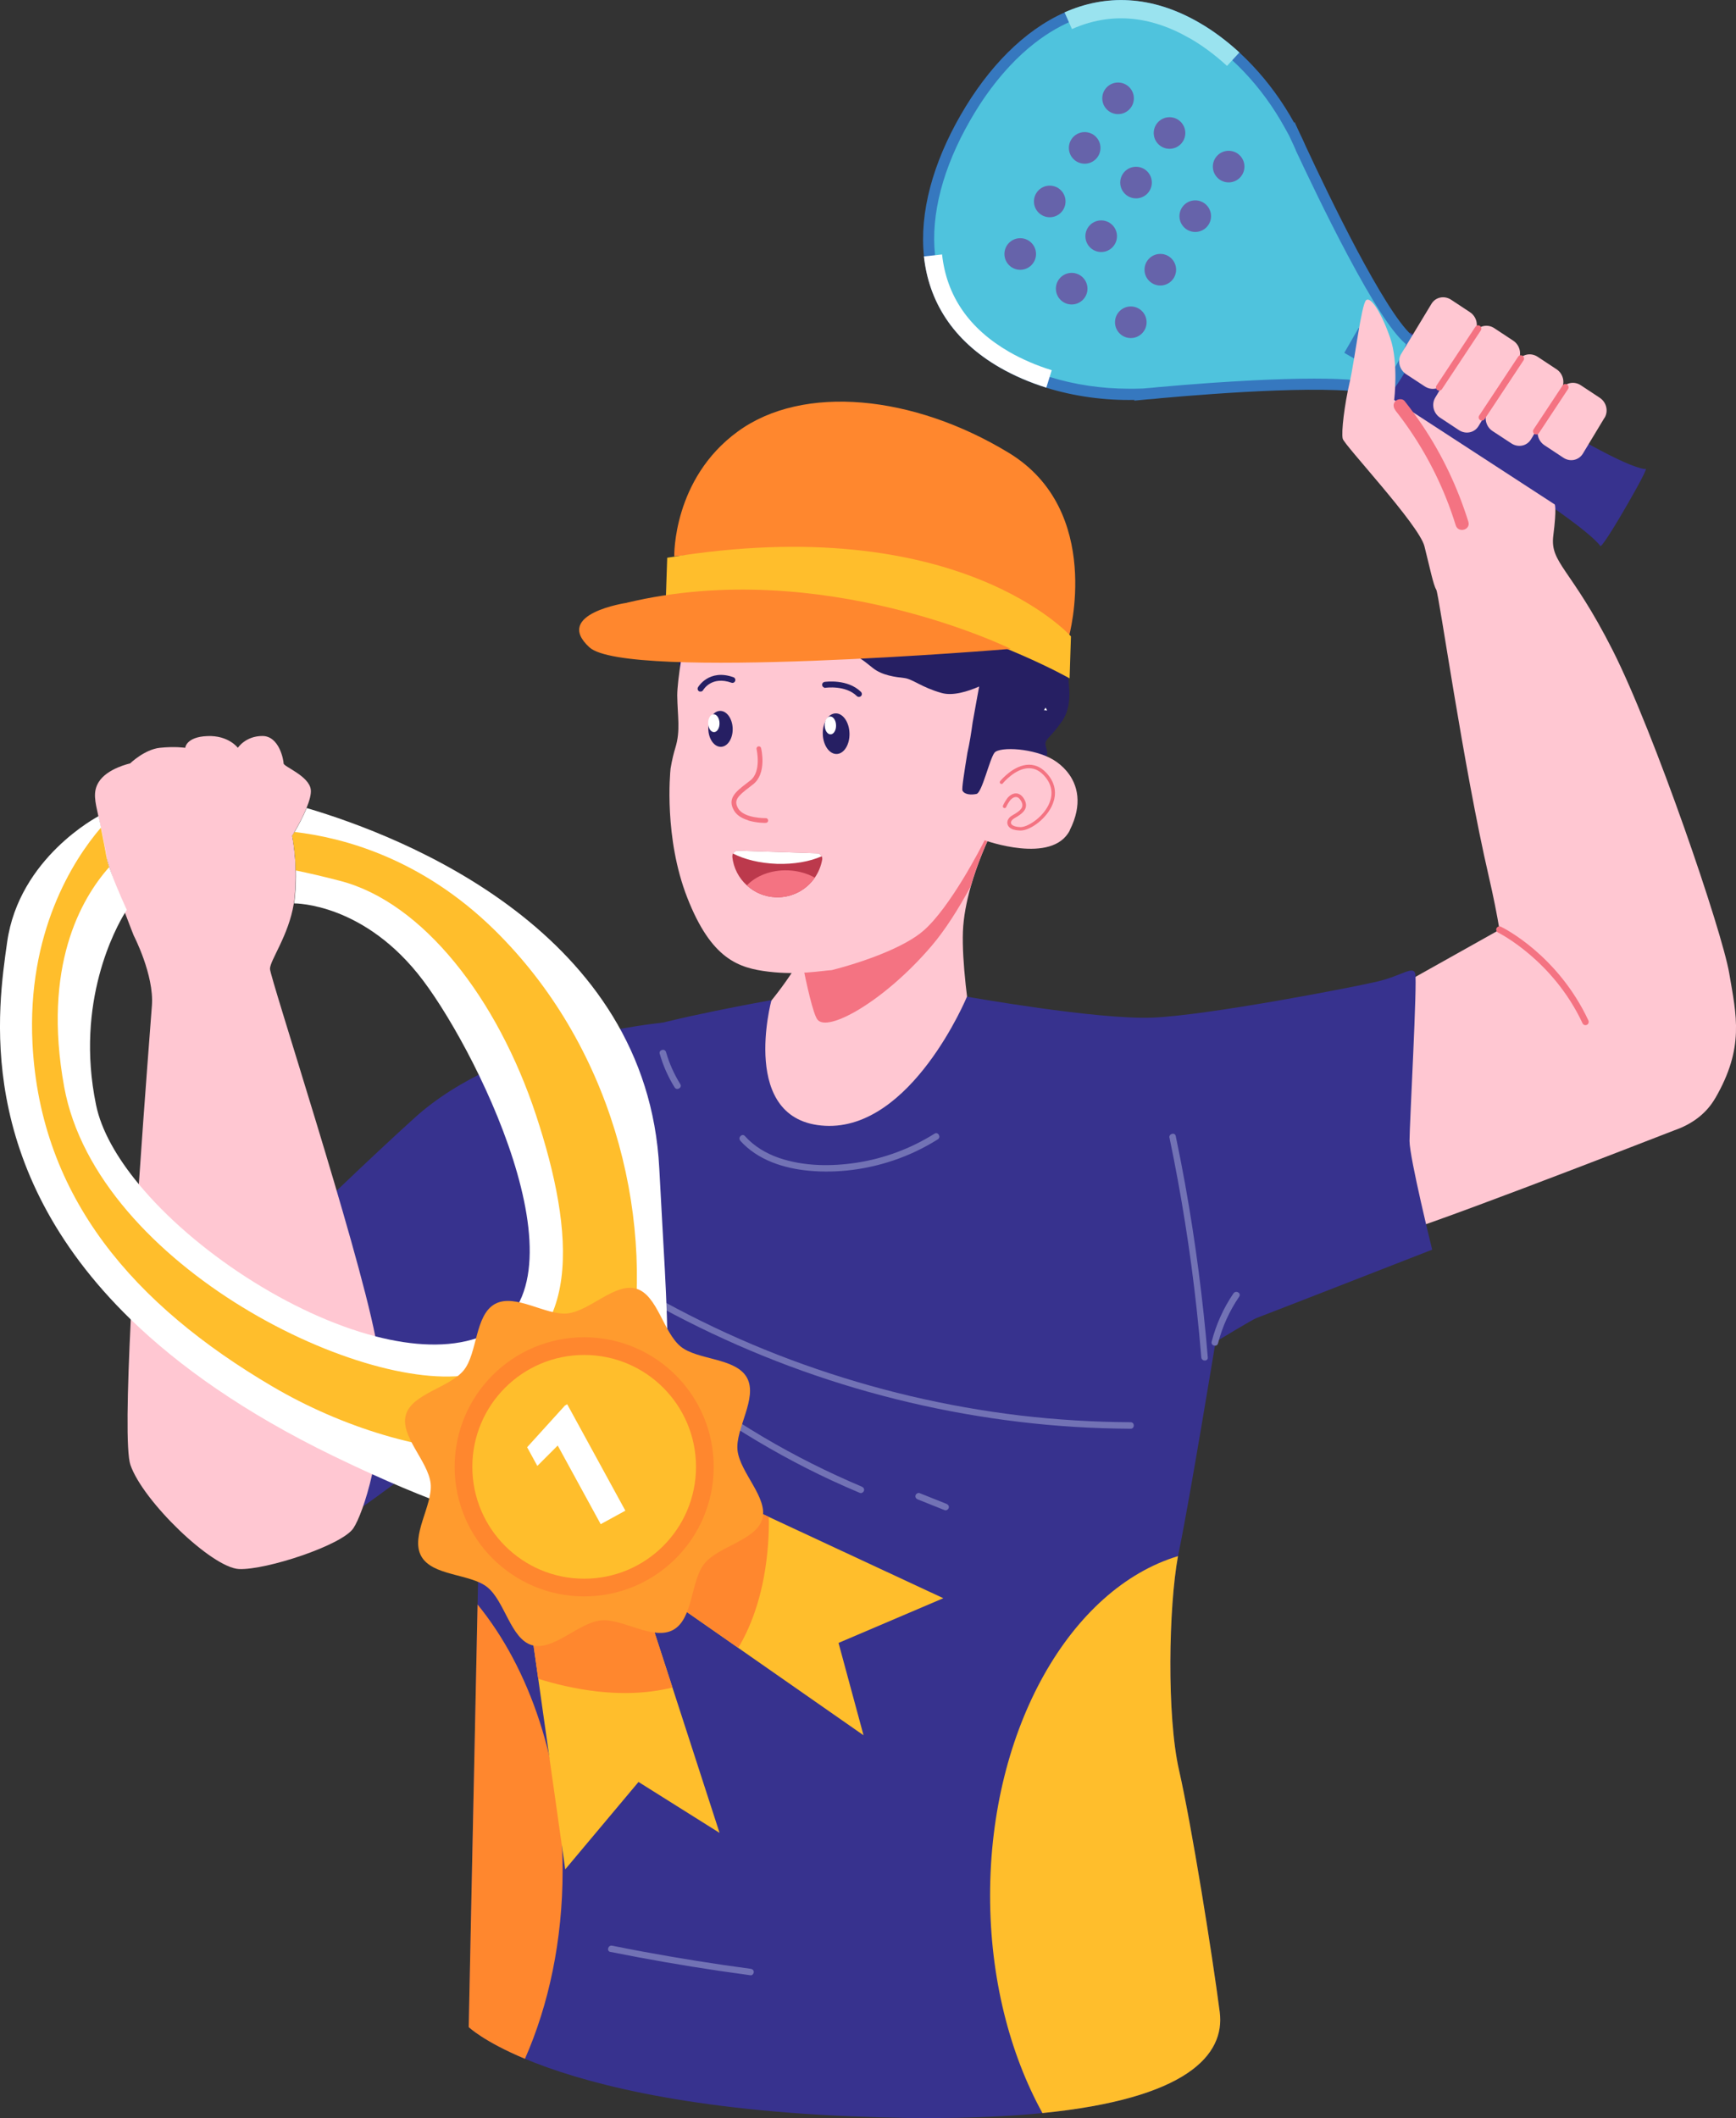 <?xml version="1.0" encoding="UTF-8"?>
<svg id="Capa_2" data-name="Capa 2" xmlns="http://www.w3.org/2000/svg" viewBox="0 0 192.33 234.57">
  <rect x="0" y="0" width="192.33" height="234.57" fill="#333333" stroke="none"/>
  <defs>
    <style>
      .cls-1 {
        fill: #261f63;
      }

      .cls-1, .cls-2, .cls-3, .cls-4, .cls-5, .cls-6, .cls-7, .cls-8, .cls-9, .cls-10, .cls-11, .cls-12, .cls-13, .cls-14, .cls-15, .cls-16 {
        stroke-width: 0px;
      }

      .cls-2 {
        fill: #9ae3ef;
      }

      .cls-3 {
        fill: #f47382;
      }

      .cls-4 {
        fill: #ff9b2e;
      }

      .cls-5 {
        fill: #6663aa;
      }

      .cls-6 {
        fill: #bc394c;
      }

      .cls-7 {
        fill: #37328e;
      }

      .cls-8 {
        fill: #fff;
      }

      .cls-9 {
        fill: #a4c12b;
      }

      .cls-10 {
        fill: #ffbe2c;
      }

      .cls-11 {
        fill: #ffc7d2;
      }

      .cls-12 {
        fill: #3678bf;
      }

      .cls-13 {
        fill: #84a528;
      }

      .cls-14 {
        fill: #ff872e;
      }

      .cls-15 {
        fill: #7272b5;
      }

      .cls-16 {
        fill: #4fc3dd;
      }
    </style>
  </defs>
  <g id="Layer_2" data-name="Layer 2">
    <g>
      <!-- <g>
        <g>
          <path class="cls-9" d="M132.7,223.19s-5.06-16.1-5.18-25.35,7.07-3.08,7.07-3.08c0,0-5.34-13.9-2.38-17.31s5.09,3,5.09,3c0,0,2.06-11.36,5.89-10.92s3.79,6.36,3.79,6.36c0,0,2.75-16.52,9.16-16.89s4.07,12.04,4.07,12.04c0,0,4.99-12.81,13.96-9.71s-1.84,20.96-1.84,20.96c0,0,6.82-5.63,8.44.21s-13.66,15.83-13.66,15.83c0,0,8.51-2.22,6.78,4.93s-14.67,10.11-14.67,10.11c0,0,4.96.99,1.62,6.29s-28.13,3.53-28.13,3.53h0Z"/>
          <path class="cls-13" d="M163.55,189.84c-2.85.99-5.66,2.07-8.45,3.22.72-1.34,1.43-2.69,2.12-4.04.09-.05.16-.14.15-.28.02-.04.04-.07.06-.11,1.63-3.18,3.22-6.38,4.8-9.59.2-.4.39-.8.59-1.2.21-.42-.42-.78-.63-.36-1.57,3.21-3.15,6.41-4.77,9.6-.06.12-.13.25-.19.37-.39-3.54-.56-7.11-.51-10.68,0-.47-.72-.47-.72,0-.06,3.95.16,7.91.64,11.83-1.37,2.66-2.78,5.3-4.24,7.91-1.75,3.11-3.58,6.16-5.54,9.14-1.02,1.55-2.07,3.08-3.17,4.58.07-5.19.13-10.39.2-15.58.02-1.56.04-3.13.06-4.69,0-.47-.72-.47-.72,0-.07,5.57-.14,11.14-.21,16.71-.02,1.52-.04,3.04-.06,4.56-.75,1.01-1.52,2-2.31,2.98-2.22,2.76-4.6,5.39-7.15,7.84-.32.31-.64.61-.97.92-.34.32.17.83.51.51,2.59-2.41,5.02-5.01,7.28-7.73,1.1-1.33,2.17-2.69,3.2-4.07,3.08-.81,6.16-1.63,9.24-2.44.45-.12.26-.82-.19-.7-2.79.74-5.57,1.48-8.36,2.21.85-1.16,1.68-2.34,2.48-3.54,1.99-2.95,3.85-5.99,5.62-9.08.77-1.35,1.52-2.7,2.26-4.07.02,0,.04,0,.07-.02,3-1.26,6.04-2.42,9.11-3.49.44-.15.25-.85-.19-.7h0Z"/>
        </g>
        <g>
          <path class="cls-9" d="M58.68,213.96s-11.5,2.13-17.88,1.44c-6.37-.69-1.53-5.12-1.53-5.12,0,0-10.01,2.51-12.11.19s2.49-3.25,2.49-3.25c0,0-7.65-2.37-7.02-4.96s4.69-2.08,4.69-2.08c0,0-11.14-3.27-10.86-7.72s8.62-1.79,8.62-1.79c0,0-8.4-4.5-5.52-10.42,2.89-5.92,14.27,3.02,14.27,3.02,0,0-3.31-5.16.85-5.79,4.16-.63,9.75,10.73,9.75,10.73,0,0-.82-6.04,3.96-4.25,4.78,1.79,5.73,10.94,5.73,10.94,0,0,1.09-3.33,4.46-.58,3.37,2.74.07,19.65.07,19.65h0Z"/>
          <path class="cls-13" d="M38.31,189.94c.44,2.04.95,4.07,1.51,6.08-.86-.61-1.73-1.21-2.61-1.8-.03-.07-.08-.12-.18-.13-.02-.02-.05-.03-.07-.05-2.05-1.39-4.12-2.75-6.2-4.1-.26-.17-.52-.34-.78-.5-.27-.18-.57.22-.3.4,2.08,1.35,4.15,2.7,6.21,4.09.08.05.16.11.24.16-2.47-.03-4.94-.21-7.39-.55-.32-.04-.38.45-.06.5,2.72.37,5.45.55,8.19.55,1.71,1.17,3.42,2.35,5.09,3.58,1.99,1.46,3.94,2.98,5.83,4.58.98.83,1.95,1.69,2.89,2.56l-10.71-1.44c-1.07-.14-2.15-.29-3.22-.43-.32-.04-.38.46-.06.5,3.83.51,7.65,1.03,11.48,1.55,1.05.14,2.09.28,3.13.42.63.6,1.25,1.21,1.86,1.84,1.71,1.76,3.32,3.62,4.8,5.58.19.25.37.5.55.74.19.26.58-.05.4-.31-1.44-1.99-3.03-3.87-4.71-5.66-.82-.87-1.67-1.72-2.54-2.55-.3-2.19-.61-4.38-.91-6.56-.04-.32-.54-.25-.5.07.28,1.98.55,3.96.82,5.94-.73-.68-1.47-1.35-2.23-2-1.87-1.62-3.8-3.15-5.78-4.63-.86-.64-1.73-1.27-2.61-1.9,0-.01,0-.03,0-.05-.61-2.17-1.16-4.36-1.64-6.56-.07-.31-.57-.24-.5.07h0Z"/>
        </g>
      </g> -->
      <g>
        <path class="cls-7" d="M73.44,113.26s-17.56,1.52-27.52,10.55c-9.97,9.03-25.01,24-25.01,24.88s8.46,15.36,10.53,17.06,6.02,2.9,8.65,1.17,22.24-16.57,22.24-16.57c0,0,22.28-37.66,11.11-37.08h0Z"/>
        <g>
          <g>
            <g>
              <path class="cls-11" d="M77.59,118.55s1.14,13.7,12.88,17.27c11.73,3.57,18.8-12.8,18.8-12.8,0,0-2.82-13.24-2.59-19.83.06-1.63.4-3.35.87-5.01,1.43-5.03,4.13-9.49,4.13-9.49l-17.86-1.82s-.08.66-2.14,11.67c-.5,2.65-1.56,5.18-2.91,7.5-4.23,7.32-11.17,12.52-11.17,12.52h0Z"/>
              <path class="cls-3" d="M88.76,106.03c.64,3.24,1.33,6.23,1.79,6.87,1.1,1.51,7.41-2,12.65-8.13,1.52-1.78,3.01-4.14,4.34-6.6,1.43-5.03,4.13-9.49,4.13-9.49l-17.86-1.82s-.08.66-2.14,11.67c-.5,2.65-1.56,5.18-2.91,7.5h0Z"/>
            </g>
            <g>
              <path class="cls-1" d="M117.63,79.91c-1.21,1.74-1.7,1.82-1.8,2.37-.09.52.72,1.29-.5,2.28-.06.05-.13.1-.2.15-.65.46-1.47.54-2.19.49-4.39,5.17-9.95,6.16-9.95,6.16l-24.58-12.85-1.93-1.01h0s-.12-.27-.29-.75h0c-.13-.36-.3-.85-.47-1.44-.2-.66-.41-1.46-.6-2.35-.35-.32-1.56-1.55-1.28-2.67.33-1.32.34-1.96.24-2.34-.1-.38-.58-2.61-.1-3.7.47-1.09.8-1.44.93-1.72.13-.28-.36-3.26.69-4.59.34-.43.6-.71.8-.9.19-.18.33-.29.44-.4.13-.12.23-.24.34-.45.29-.6,1.91-4.52,2.9-4.72.99-.2,1.73-.13,2.08-.58.35-.45,3.15-3.97,4.33-4.07s2.52.72,2.93.54c.42-.18,3.42-2.03,4.56-1.38,1.13.65,1.74,1.37,2.14,1.26.39-.11,4.97-1.33,6.23,0,1.25,1.34,1.55,2,1.94,2.04.38.04,4.94.57,5.64,1.94.7,1.36.81,1.85,1.17,1.96s4.45,1.84,4.83,3.42c.39,1.57.59,2.67.67,2.77s2.2,3.88,1.89,5.51.15,2.5.23,2.83-.56,2.74-1.3,4.59c-.74,1.84.93,2.43.95,2.97.01.54.5,2.87-.71,4.61h0Z"/>
              <path class="cls-11" d="M118.53,91.95c-1.95,3.84-9.44,1.11-9.44,1.11,0,0,0,.01-.03.05-.34.68-3.79,7.41-6.77,9.98-1.97,1.71-6.16,3.33-10.14,4.35q-2.66.68,0,0c-1.19.07-3.7.57-7.01.17-3.31-.4-6.33-1.37-9-8.2-2.59-6.62-1.9-13.82-1.85-14.26v-.02c.16-.97.36-1.76.54-2.34.58-1.89.23-3.48.2-5.77,0-.84.18-2.34.43-3.91h0c.04-.11,1.49-3.79,1.71-4.12.22-.34,1.4.71,2.35,1s1.97-.09,2.76-.49c.79-.39.9.33,2.79.56,1.89.22,4.16-.58,4.16-.58,0,0,.77,1.38,1.74,2.19.96.81,2.67.87,3.38.91s1.3.57,2.35,1.4c1.05.84,2.53,1,3.48,1.11.94.11,1.92,1.04,4.15,1.66,1.25.35,2.92-.18,4.15-.72-.17.89-.43,2.37-.72,3.97-.15,1.09-.34,2.33-.58,3.36-.36,2.2-.64,4.01-.55,4.19.22.46.95.5,1.55.38.61-.11,1.46-3.89,2-4.57.28-.35,1.41-.48,2.72-.35,1.28.13,2.74.5,3.79,1.13.55.33,1.06.76,1.49,1.27,1.24,1.47,1.78,3.68.34,6.53h0Z"/>
              <path class="cls-3" d="M112.33,91.88c.18.06.41.09.69.1.98.04,2.7-1.1,3.47-2.63.43-.86.72-2.17-.35-3.51-.62-.77-1.33-1.15-2.13-1.15-1.7,0-3.14,1.74-3.2,1.82-.07.08-.06.21.03.27.08.07.21.06.27-.03.01-.02,1.38-1.68,2.9-1.67.68,0,1.29.34,1.83,1.01.95,1.18.69,2.33.31,3.09-.72,1.44-2.36,2.45-3.11,2.42-.58-.02-.97-.18-1.03-.42-.04-.17.08-.38.31-.52.05-.03.1-.06.15-.09.64-.38,1.61-.95,1.02-2.03-.29-.53-.64-.65-.88-.67-.45-.03-.85.3-1.05.59-.3.42-.44.75-.44.77-.04.1,0,.21.1.25.1.04.21,0,.25-.1,0,0,.13-.31.4-.69.15-.21.44-.44.71-.42.21.01.4.17.56.47.38.69-.13,1.06-.88,1.5-.05.03-.1.06-.15.09-.39.23-.58.61-.49.95.05.18.2.46.7.61h0Z"/>
              <ellipse class="cls-1" cx="92.64" cy="81.25" rx="1.48" ry="2.25" transform="translate(-2.21 2.59) rotate(-1.58)"/>
              <ellipse class="cls-1" cx="79.82" cy="80.72" rx="1.35" ry="1.99" transform="translate(-2.22 2.26) rotate(-1.6)"/>
              <ellipse class="cls-8" cx="92" cy="80.34" rx=".63" ry=".99" transform="translate(-2.17 2.55) rotate(-1.57)"/>
              <ellipse class="cls-8" cx="79.08" cy="80.09" rx=".63" ry=".99" transform="translate(-2.16 2.2) rotate(-1.57)"/>
              <path class="cls-3" d="M82.91,90.87c.93.28,1.88.27,1.94.26.14,0,.26-.12.25-.27,0-.14-.12-.26-.27-.25-.02,0-2.4.04-3.05-1.08-.54-.92-.02-1.38,1.31-2.4.11-.09.23-.18.35-.27,1.54-1.2.91-3.89.88-4.01-.03-.14-.17-.22-.31-.19-.14.03-.22.17-.19.31,0,.02.58,2.48-.7,3.47-.12.09-.23.18-.35.27-1.25.96-2.24,1.72-1.44,3.07.33.56.94.88,1.57,1.07h0Z"/>
              <g>
                <path class="cls-1" d="M91.32,76.17s.09.02.14,0c.02,0,2.21-.32,3.47.92.13.13.33.12.46,0,.13-.13.12-.33,0-.46-1.49-1.47-3.92-1.12-4.03-1.11-.18.03-.3.19-.27.37.02.13.11.23.23.26h0Z"/>
                <path class="cls-1" d="M77.53,76.58c.14.04.3-.02.37-.15.04-.07.95-1.6,3.14-.82.17.06.35-.03.41-.2s-.03-.35-.2-.41c-2.71-.96-3.91,1.09-3.92,1.12-.09.16-.03.35.12.44.02.01.04.02.07.03h0Z"/>
              </g>
              <path class="cls-6" d="M81.13,94.87c.13,1.26.72,2.38,1.62,3.19.85.78,1.97,1.27,3.22,1.31,1.77.06,3.36-.81,4.3-2.17.41-.59.69-1.27.82-2,.02-.14,0-.26-.06-.37-.09-.19-.28-.33-.51-.33l-8.76-.29c-.24,0-.44.12-.55.32-.06.1-.08.22-.07.35h0Z"/>
              <path class="cls-8" d="M81.2,94.52c1.24.65,2.96,1.08,4.86,1.15,1.92.06,3.68-.26,4.97-.84-.09-.19-.28-.33-.51-.33l-8.76-.29c-.24,0-.44.12-.55.32h0Z"/>
              <path class="cls-3" d="M82.75,98.06c.85.78,1.97,1.27,3.22,1.31,1.77.06,3.36-.81,4.3-2.17-.85-.48-1.88-.77-2.99-.81-1.85-.06-3.51.6-4.53,1.66h0Z"/>
            </g>
          </g>
          <g>
            <path class="cls-14" d="M74.7,61.61s-.19-8.57,7.05-13.83c7.24-5.27,19.46-4.04,30.01,2.37,10.55,6.41,6.67,20.33,6.67,20.33,0,0-18.95-11.06-43.73-8.87h0Z"/>
            <path class="cls-10" d="M73.92,61.77l-.18,5.31s12.44-2.63,24.61.42c12.17,3.06,20.15,7.63,20.15,7.63l.15-4.65s-12.43-14.05-44.73-8.71Z"/>
            <path class="cls-14" d="M69.45,66.76s-8.23,1.19-4.15,4.93,46.68.17,46.68.17c0,0-20.89-10.28-42.53-5.11Z"/>
          </g>
        </g>
        <g>
          <g>
            <path class="cls-7" d="M182.25,51.95c-4.31-.5-26.02-15.13-26.02-15.13l-1.98,3.43h0l-1.98,3.43s22.46,13.33,25.05,16.81c0,0,.3.02,3-4.67h0c2.7-4.68,1.92-3.86,1.92-3.86h0Z"/>
            <g>
              <path class="cls-12" d="M132.81,2.48c4.27,2.46,8.02,6.49,10.57,11.12l.05-.08s.22.5.62,1.35c.21.43.42.87.61,1.32,1.29,2.78,3.46,7.32,5.68,11.51,2.23,4.18,4.51,8.03,6.06,9.42,0,0,1.81-.37-.71,4.02-2.53,4.39-3.11,2.63-3.11,2.63-3.97-1.28-17.89-.22-24,.33-.48.06-.96.1-1.44.13-.93.09-1.48.14-1.48.14l.04-.08c-3.32.07-6.68-.39-9.78-1.35-1.82-.57-3.55-1.31-5.13-2.22-5.28-3.04-7.89-7.4-8.42-12.31-.53-4.91,1.02-10.39,4.06-15.67,6.08-10.55,15.84-16.33,26.39-10.25h0Z"/>
              <path class="cls-16" d="M155.75,38.15c-.11.39-.39,1.12-1.11,2.37-.72,1.25-1.2,1.86-1.49,2.15l-.2-.07c-1.39-.45-3.79-.67-7.35-.67-2.09,0-4.4.08-6.68.19-1.65.08-3.29.19-4.82.29-2.17.15-4.13.32-5.59.45-.01,0-.02,0-.03,0h-.03c-.51.06-.96.1-1.38.13,0,0-.33.03-.46.04l-.92.02c-.22,0-.44,0-.66,0-2.97,0-5.99-.45-8.73-1.3-1.76-.55-3.4-1.26-4.89-2.12-4.67-2.69-7.3-6.52-7.82-11.39-.48-4.49.87-9.66,3.91-14.94.33-.57.67-1.13,1.01-1.66,1.06-1.63,2.2-3.09,3.39-4.36.87-.93,1.78-1.76,2.7-2.48,3.02-2.36,6.31-3.62,9.62-3.62,2.65,0,5.34.78,8.01,2.32,4.01,2.31,7.6,6.09,10.11,10.65l.48.87c.05.1.16.35.16.35.21.44.41.86.58,1.26v.03c1.14,2.42,3.37,7.14,5.73,11.57,2.79,5.25,4.86,8.44,6.32,9.75l.16.14h0Z"/>
              <g>
                <g>
                  <circle class="cls-5" cx="113.03" cy="28.13" r="1.75"/>
                  <circle class="cls-5" cx="116.3" cy="22.31" r="1.75"/>
                  <circle class="cls-5" cx="120.17" cy="16.38" r="1.75"/>
                  <circle class="cls-5" cx="123.87" cy="10.89" r="1.75"/>
                </g>
                <g>
                  <circle class="cls-5" cx="118.73" cy="31.97" r="1.75"/>
                  <circle class="cls-5" cx="122" cy="26.16" r="1.75"/>
                  <circle class="cls-5" cx="125.86" cy="20.22" r="1.75"/>
                  <circle class="cls-5" cx="129.57" cy="14.73" r="1.75"/>
                </g>
                <g>
                  <circle class="cls-5" cx="125.28" cy="35.69" r="1.75"/>
                  <circle class="cls-5" cx="128.55" cy="29.87" r="1.75"/>
                  <circle class="cls-5" cx="132.42" cy="23.94" r="1.75"/>
                  <circle class="cls-5" cx="136.12" cy="18.45" r="1.75"/>
                </g>
              </g>
            </g>
            <g>
              <path class="cls-8" d="M111.79,38.96c1.43.82,3.02,1.51,4.73,2.04l-.6,1.93c-1.82-.57-3.55-1.31-5.14-2.22-5.28-3.04-7.89-7.4-8.42-12.31l2.01-.22c.5,4.6,2.99,8.22,7.42,10.78h0Z"/>
              <path class="cls-2" d="M131.8,4.23c1.43.82,2.82,1.86,4.14,3.07l1.37-1.49c-1.41-1.29-2.91-2.42-4.5-3.33-5.28-3.04-10.35-3.12-14.87-1.11l.82,1.85c4.23-1.88,8.62-1.53,13.04,1.02h0Z"/>
              <rect class="cls-12" x="149.89" y="36.68" width="3.19" height="4.05" transform="translate(42.3 150.62) rotate(-60.04)"/>
            </g>
          </g>
          <path class="cls-11" d="M190.03,121.62c-.92,1.6-2.36,2.71-4.07,3.39,0,0,0,0,0,0-.02,0-.11.04-.26.1-.05.02-.1.04-.17.06-3.75,1.46-30.79,11.96-31.5,11.61-.75-.38-2.91-3.01-3.66-9.15-.76-6.14,4.23-18.2,4.23-18.2l11.53-6.46c-.29-1.74-.68-3.7-1.19-5.91-2.83-12.22-5.51-31.26-5.82-31.76-.32-.5-.71-2.44-1.31-4.81-.6-2.37-8.87-11.18-9.05-11.9s.2-3.8.76-6.21c.56-2.4,1.3-8.67,1.83-9.13s1.72,1.44,2.67,4.18c.95,2.73.44,6.87.44,6.87l17.79,11.57s.23.36-.16,3.44c-.39,3.07,1.92,3.52,6.57,12.69,4.64,9.17,12.12,31.08,12.92,35.79.8,4.71,1.7,8.23-1.55,13.84h0Z"/>
          <path class="cls-3" d="M154.59,45.45c2.31,2.92,4.21,6.2,5.6,9.66.41,1.01.77,2.04,1.09,3.07.28.89,1.67.51,1.4-.39-1.17-3.76-2.87-7.36-5.06-10.63-.63-.94-1.3-1.85-2-2.74-.24-.31-.77-.25-1.02,0-.3.3-.24.72,0,1.02h0Z"/>
          <g>
            <path class="cls-11" d="M177.76,46.27l-2.39,3.96c-.45.75-1.42.96-2.17.46l-2.09-1.38c-.74-.49-.98-1.48-.54-2.23l-.95,1.57c-.45.75-1.42.95-2.17.46l-2.09-1.37c-.72-.47-.96-1.41-.59-2.15l-.96,1.59c-.45.75-1.42.95-2.17.46l-2.09-1.38c-.75-.49-.99-1.49-.53-2.24l1.01-1.68c-.45.75-1.42.95-2.17.46l-2.09-1.37c-.74-.49-.98-1.5-.53-2.24l3.35-5.54c.45-.75,1.42-.95,2.17-.46l2.09,1.38c.75.49.99,1.49.54,2.24.45-.75,1.42-.96,2.17-.46l2.09,1.38c.74.49.98,1.49.53,2.24.45-.75,1.42-.95,2.17-.46l2.09,1.38c.75.49.99,1.49.53,2.24.45-.75,1.42-.96,2.17-.46l2.09,1.38c.75.49.99,1.49.53,2.24h0Z"/>
            <path class="cls-3" d="M159.45,43.26c-.07,0-.14-.02-.2-.06-.17-.11-.21-.34-.1-.5l4.31-6.51c.11-.17.34-.21.5-.1s.21.34.1.5l-4.31,6.51c-.07.11-.19.16-.3.16Z"/>
            <path class="cls-3" d="M164.18,46.58c-.07,0-.14-.02-.2-.06-.17-.11-.21-.34-.1-.5l4.31-6.51c.11-.17.34-.21.5-.1s.21.34.1.5l-4.31,6.51c-.07.11-.19.16-.3.16Z"/>
            <path class="cls-3" d="M170.2,48.12c-.07,0-.14-.02-.2-.06-.17-.11-.21-.34-.1-.5l3.22-4.87c.11-.17.34-.21.5-.1s.21.34.1.5l-3.22,4.87c-.07.11-.19.16-.3.16Z"/>
          </g>
          <path class="cls-3" d="M175.66,113.54c-.14,0-.27-.08-.33-.21-3.29-7.03-9.3-10.02-9.36-10.05-.18-.09-.26-.3-.17-.48.09-.18.3-.26.48-.17.26.12,6.3,3.12,9.7,10.39.08.18,0,.4-.17.48-.05.02-.1.03-.15.03h0Z"/>
        </g>
        <path class="cls-7" d="M130.51,172.34c-1.04,5.65-1.25,17.69.11,23.68,1.41,6.21,3.67,20.31,4.51,26.79.63,4.81-3.7,9.62-19.65,11.21-5.57.56-12.56.72-21.24.36-19.02-.8-30.07-3.86-36.08-6.37-4.59-1.92-6.23-3.51-6.23-3.51,0,0,.55-26.64.98-46.8.18-8.66.35-16.12.43-19.77.28-12.13.28-17.26.28-17.26.73-11.62,3.74-13.89,7.02-19.06,1.55-2.44,3.64-5.02,8.08-7.02.06-.03.89-.23.94-.25,4.2-1.52,15.81-3.58,15.81-3.58,0,0-3.65,13.42,5.94,13.92,9.59.5,15.72-14.3,15.72-14.3,0,0,14.43,2.57,20.57,2.32,6.14-.25,22.31-3.38,24.95-4.01,2.63-.63,3.89-1.76,4.14-.88.25.88-.63,16.67-.63,18.55s2.51,12.04,2.51,12.04c0,0-19.12,7.46-19.49,7.58-.38.13-4.51,2.63-4.51,2.63,0,0-2.92,17.77-4.04,23.13-.04.18-.08.38-.11.58h0Z"/>
        <path class="cls-10" d="M115.49,234.02c-3.63-6.59-5.8-14.98-5.8-24.1,0-18.53,8.94-34,20.82-37.58-1.04,5.65-1.25,17.69.11,23.68,1.41,6.21,3.67,20.31,4.51,26.79.63,4.81-3.7,9.62-19.65,11.21h0Z"/>
        <path class="cls-14" d="M62.33,207.21c0,7.67-1.53,14.81-4.17,20.8-4.59-1.92-6.23-3.51-6.23-3.51,0,0,.55-26.64.98-46.8,5.76,7.04,9.42,17.64,9.42,29.5Z"/>
        <g>
          <path class="cls-15" d="M73.09,116.7c.37,1.31.93,2.57,1.65,3.73.25.39.87.03.63-.36-.69-1.11-1.22-2.3-1.58-3.55-.13-.45-.83-.26-.7.19h0Z"/>
          <path class="cls-15" d="M82.01,126.33c1.93,2.15,4.82,3.07,7.63,3.33,3.13.29,6.36-.14,9.33-1.14,1.73-.58,3.39-1.37,4.93-2.34.39-.25.03-.87-.36-.63-2.63,1.65-5.58,2.75-8.65,3.22-2.82.43-5.86.4-8.58-.53-1.44-.5-2.76-1.28-3.78-2.42-.31-.35-.82.17-.51.51h0Z"/>
          <path class="cls-15" d="M129.57,126.01c1.3,6.25,2.31,12.57,3,18.91.2,1.8.37,3.6.52,5.41.04.46.76.47.72,0-.53-6.43-1.37-12.83-2.51-19.18-.32-1.78-.67-3.56-1.04-5.33-.09-.46-.79-.26-.7.19h0Z"/>
          <path class="cls-15" d="M136.66,143.23c-1.11,1.63-1.93,3.45-2.42,5.36-.12.45.58.64.7.19.48-1.85,1.27-3.6,2.35-5.18.26-.39-.36-.75-.63-.36h0Z"/>
          <path class="cls-15" d="M65.37,140.07c3.45,2.29,7.03,4.37,10.72,6.24s7.45,3.52,11.3,4.96c3.88,1.45,7.83,2.68,11.85,3.68,3.99,1,8.04,1.77,12.12,2.32,4.1.55,8.23.87,12.37.94.51,0,1.02.01,1.53.02.47,0,.47-.72,0-.72-4.1-.02-8.2-.27-12.28-.75-4.08-.49-8.13-1.21-12.12-2.15-3.99-.94-7.93-2.11-11.8-3.49s-7.65-2.98-11.34-4.8c-3.68-1.81-7.26-3.83-10.71-6.05-.43-.28-.86-.56-1.28-.84-.39-.26-.75.37-.36.63h0Z"/>
          <path class="cls-15" d="M69.33,149.16c1.33,1.82,2.93,3.4,4.77,4.7.38.27.74-.36.36-.63-1.73-1.22-3.26-2.73-4.51-4.44-.11-.16-.32-.24-.5-.13-.15.09-.25.34-.13.5h0Z"/>
          <path class="cls-15" d="M81.27,157.98c3.47,2.22,7.09,4.22,10.83,5.96,1.05.49,2.11.95,3.17,1.4.18.08.4-.08.45-.25.06-.21-.07-.37-.25-.45-3.74-1.58-7.37-3.4-10.86-5.46-1-.59-1.99-1.2-2.97-1.83-.39-.25-.76.37-.36.63h0Z"/>
          <path class="cls-15" d="M101.68,166.06c.99.4,1.99.79,2.98,1.19.18.07.4-.08.45-.25.06-.21-.07-.37-.25-.45-.99-.4-1.99-.79-2.98-1.19-.18-.07-.4.08-.45.25-.06.21.07.37.25.45h0Z"/>
          <path class="cls-15" d="M67.62,216.17c4,.8,8.02,1.5,12.06,2.1,1.15.17,2.31.33,3.47.49.2.03.36-.19.36-.36,0-.22-.17-.34-.36-.36-3.99-.53-7.97-1.17-11.93-1.9-1.13-.21-2.27-.43-3.4-.66-.46-.09-.65.61-.19.7h0Z"/>
        </g>
        <path class="cls-11" d="M41.23,163.27c-.67,2.97-1.53,5.16-2.08,5.98-1.25,1.88-9.65,4.64-12.66,4.52-3.01-.13-10.66-7.52-12.04-11.53-.5-1.45-.36-8.08.04-16.11.24-4.76.56-10,.89-14.95.66-9.77,1.35-18.4,1.45-19.83.25-3.38-2.01-7.73-2.01-7.73,0,0-.42-1.05-.98-2.54-.46-1.25-1.02-2.81-1.5-4.31,0-.01-.01-.03-.01-.04-.2-.62-.38-1.22-.53-1.78-.24-.87-.42-1.65-.49-2.25-.08-.63-.18-1.19-.28-1.7-.08-.37-.13-.6-.13-.6-.36-1.64-.64-2.69.03-3.78.94-1.53,3.48-2.07,3.48-2.07,0,0,1.6-1.55,3.29-1.73,1.69-.18,2.82,0,2.82,0,0,0,.09-1.21,2.45-1.3,2.35-.1,3.38,1.3,3.38,1.3,0,0,.85-1.31,2.72-1.31,1.88,0,2.35,2.69,2.35,3.04s2.82,1.38,3.01,2.89c.07.52-.16,1.28-.48,2.07-.62,1.5-1.59,3.06-1.59,3.06,0,0,.66,2.96.28,6.81-.02.23-.05.46-.09.69-.57,3.53-2.64,6.28-2.64,7.23s9.62,30.31,11.67,40.72c.08.42.15.8.21,1.15.83,5.17.28,10.29-.58,14.11h0Z"/>
        <path class="cls-8" d="M41.23,163.27c-1.39-.63-2.83-1.31-4.34-2.04-9.79-4.76-17.05-9.91-22.4-15.1C-2.99,129.15-.22,111.54.79,104.35c1.32-9.4,10.13-13.96,10.13-13.96,0,0,.05.23.13.6.04.19.08.42.14.67.2.99.48,2.36.63,3.28.05.29.15.67.29,1.09.07.22.15.45.24.69,0,.01.01.03.01.04.67,1.82,1.69,4.01,1.69,4.01,0,0-.07.1-.19.29-1,1.63-5.58,9.87-3.22,21.3.57,2.8,2.29,5.83,4.75,8.8,6.09,7.36,16.78,14.4,26.22,16.84,4.17,1.08,8.09,1.26,11.27.18,13.29-4.51.5-30.96-6.02-39.61-6.44-8.54-14.09-8.52-14.28-8.52.04-.23.07-.46.09-.69.11-1.08.13-2.09.11-2.98-.05-2.3-.39-3.83-.39-3.83,0,0,.1-.16.26-.43.33-.57.91-1.61,1.33-2.63,10.78,3.18,37.73,13.71,39.06,39.9,1.6,31.59,5.33,50.73-31.8,33.88h0Z"/>
        <path class="cls-10" d="M69.92,149.57c-2.51,15.54-24.45,12.98-39.74,3.98-15.29-8.99-25.7-20.89-26.58-37.95-.63-12.32,4.49-20.34,7.57-23.93.2.99.48,2.36.63,3.28.05.29.15.67.29,1.09-3.12,3.51-7.41,11-4.98,24.33,3.64,19.93,33.85,34.6,45.76,31.72,11.91-2.88,10.78-15.67,6.52-28.58-4.26-12.91-12.53-23.57-21.69-25.95-1.95-.51-3.58-.88-4.94-1.16-.05-2.3-.39-3.83-.39-3.83,0,0,.1-.16.26-.43,5.4.62,14.07,2.93,22.12,10.82,12.91,12.66,17.68,31.09,15.17,46.63h0Z"/>
        <g>
          <g>
            <polygon class="cls-10" points="69.26 170.76 74.5 186.89 79.72 202.99 70.74 197.35 62.62 207.03 59.63 185.91 57.88 173.54 69.26 170.76"/>
            <path class="cls-14" d="M69.26,170.76l5.24,16.13c-2.93.73-6.86.96-11.9-.17-1.08-.24-2.06-.51-2.97-.8l-1.75-12.37,11.38-2.78h0Z"/>
          </g>
          <g>
            <polygon class="cls-10" points="67.88 172.8 81.79 182.5 95.67 192.18 92.9 181.95 104.51 177 85.18 168 73.85 162.72 67.88 172.8"/>
            <path class="cls-14" d="M67.88,172.8l13.91,9.7c1.55-2.59,2.91-6.28,3.3-11.43.08-1.1.11-2.12.09-3.07l-11.33-5.27-5.97,10.08h0Z"/>
          </g>
          <path class="cls-4" d="M82.76,152.59c1.22,2.24-1.31,5.64-1.05,8.03.27,2.48,3.43,5.27,2.74,7.62-.69,2.35-4.86,3-6.42,4.94-1.51,1.87-1.21,6.1-3.45,7.33-2.24,1.22-5.64-1.31-8.03-1.05-2.48.27-5.27,3.43-7.62,2.74-2.35-.69-3-4.86-4.94-6.42-1.87-1.51-6.1-1.21-7.33-3.45-1.22-2.24,1.31-5.64,1.05-8.03-.27-2.48-3.43-5.27-2.74-7.62s4.86-3,6.42-4.94c1.51-1.87,1.21-6.1,3.45-7.33,2.24-1.22,5.64,1.31,8.03,1.05,2.48-.27,5.27-3.43,7.62-2.74,2.35.69,3,4.86,4.94,6.42,1.87,1.51,6.1,1.21,7.33,3.45Z"/>
          <circle class="cls-14" cx="64.72" cy="162.45" r="14.35"/>
          <circle class="cls-10" cx="64.72" cy="162.45" r="12.39"/>
          <path class="cls-8" d="M69.29,167.3l-2.74,1.5-4.76-8.71-2.26,2.26-1.13-2.07,4.19-4.62.25-.14,6.44,11.78h0Z"/>
        </g>
      </g>
      <path class="cls-8" d="M115.84,78.37c.06.1.11.21.17.31-.12-.01-.23-.02-.35-.03.06-.09.12-.19.18-.28Z"/>
    </g>
  </g>
</svg>